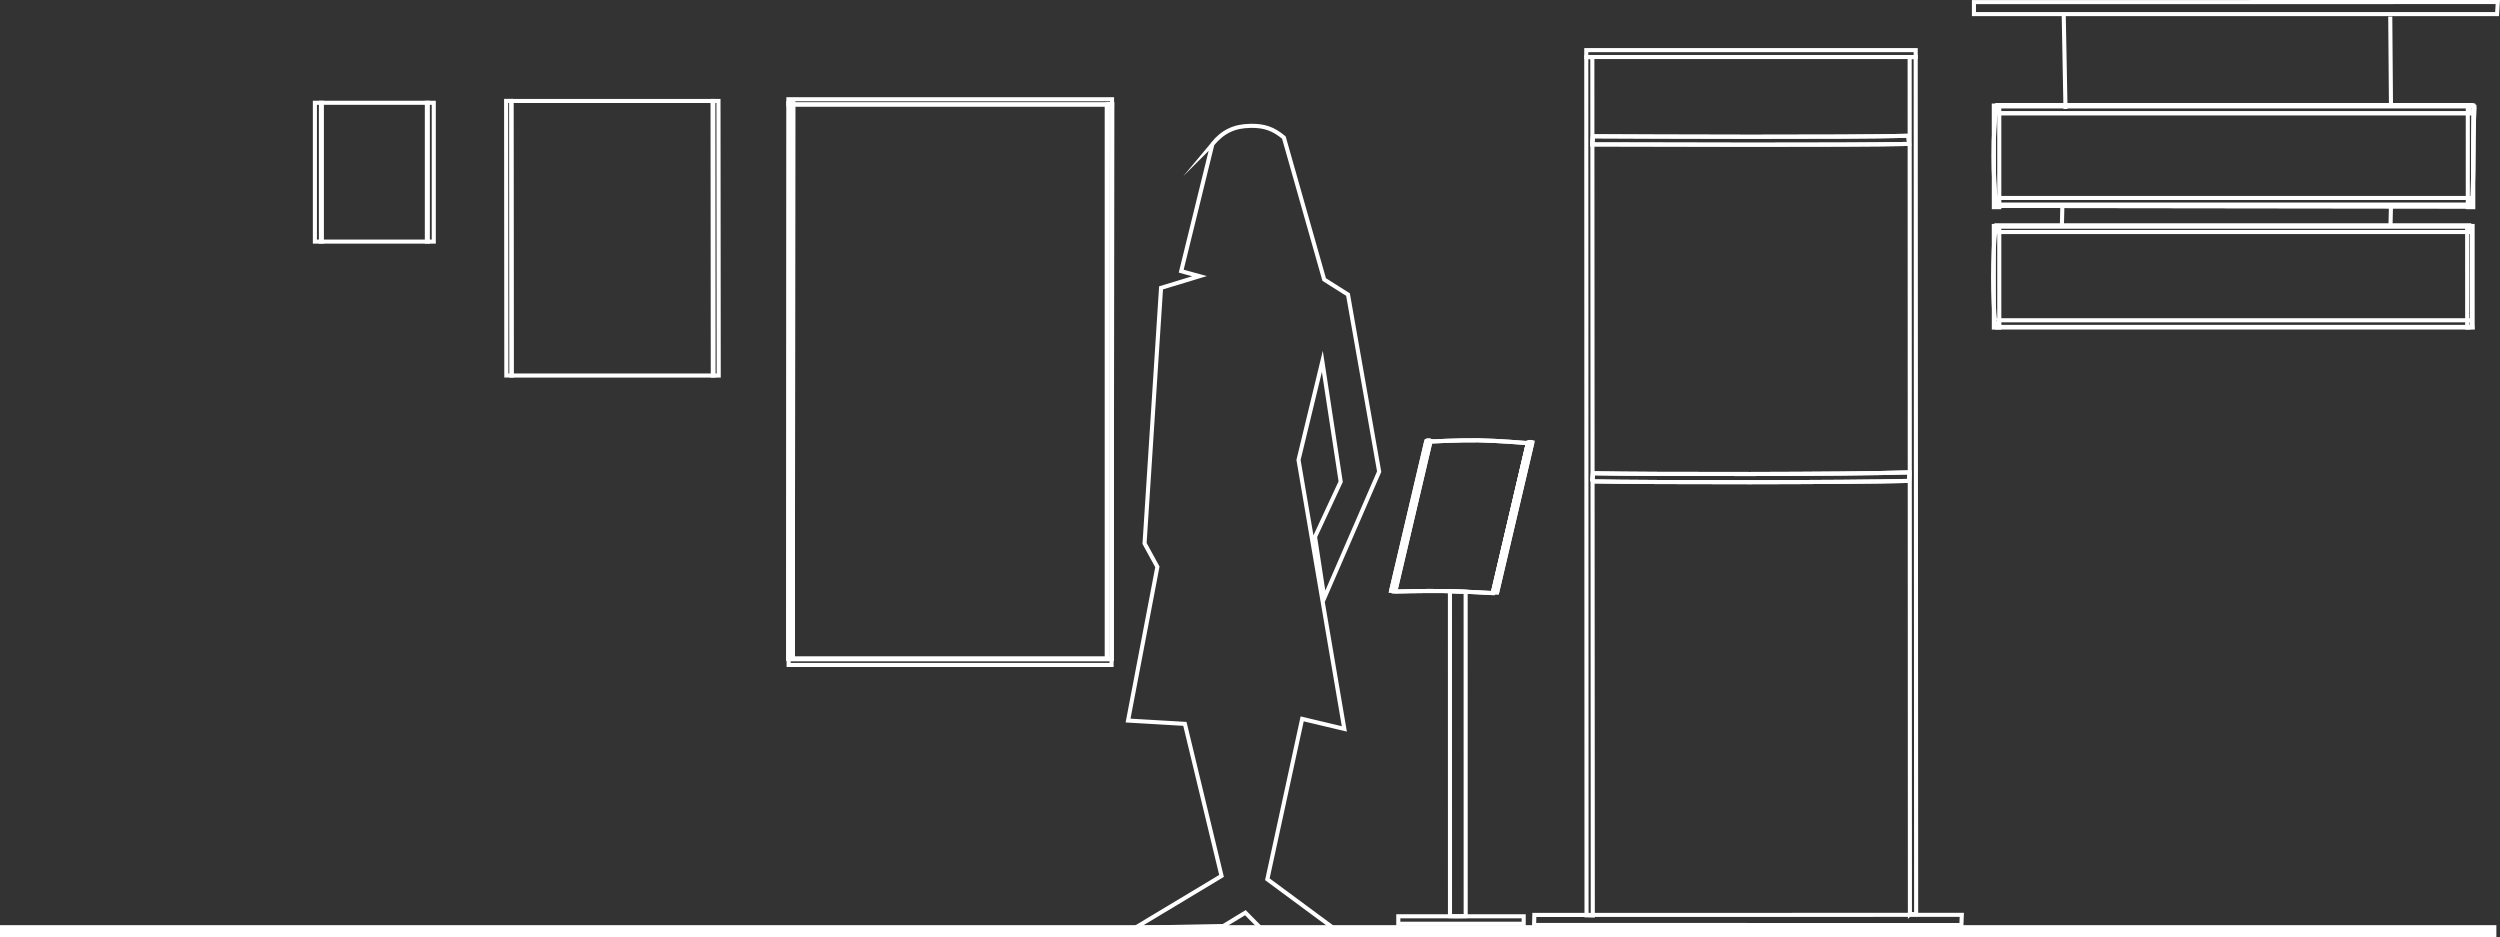 <?xml version="1.0" encoding="UTF-8"?>
<!DOCTYPE svg PUBLIC "-//W3C//DTD SVG 1.1//EN" "http://www.w3.org/Graphics/SVG/1.1/DTD/svg11.dtd">
<!-- Creator: CorelDRAW 2017 -->
<svg xmlns="http://www.w3.org/2000/svg" xml:space="preserve" width="161.776mm" height="60.661mm" version="1.1" style="shape-rendering:geometricPrecision; text-rendering:geometricPrecision; image-rendering:optimizeQuality; fill-rule:evenodd; clip-rule:evenodd"
viewBox="0 0 87621.07 32855.21"
 xmlns:xlink="http://www.w3.org/1999/xlink">
 <rect x="0" y="0" width="87621.07" height="32855.21" fill="#333333" stroke="none"/>
 <defs>
  <style type="text/css">
   <![CDATA[
    .str2 {stroke:white;stroke-width:429.88;stroke-miterlimit:3.864}
    .str0 {stroke:white;stroke-width:143.31;stroke-miterlimit:22.926}
    .str1 {stroke:white;stroke-width:143.31;stroke-miterlimit:3.864}
    .fil0 {fill:none;fill-rule:nonzero}
   ]]>
  </style>
 </defs>
 <g id="Ebene_x0020_1">
  <polygon class="fil0 str0" points="27722.83,3664.59 38789.4,3664.59 38789.4,23073.68 27722.83,23073.68 "/>
  <polygon class="fil0 str0" points="38825.96,3650.84 38979.62,3650.84 38966.57,23090.41 38813.07,23090.41 "/>
  <polygon class="fil0 str1" points="38825.96,3650.84 38979.62,3650.84 38966.57,23090.41 38813.07,23090.41 "/>
  <polygon class="fil0 str0" points="27638.39,3618.99 27801.58,3618.99 27788.52,23091.12 27625.5,23091.12 "/>
  <polygon class="fil0 str1" points="27638.39,3618.99 27801.58,3618.99 27788.52,23091.12 27625.5,23091.12 "/>
  <polygon class="fil0 str0" points="27640.23,23106.66 38958.5,23106.66 38958.5,23305.76 27640.23,23305.76 "/>
  <polygon class="fil0 str0" points="27631.83,3478.22 38974.91,3478.22 38974.91,3658.37 27631.83,3658.37 "/>
  <polygon class="fil0 str0" points="11247.64,3602.25 14994.18,3602.25 14994.18,8467.46 11247.64,8467.46 "/>
  <polygon class="fil0 str0" points="11036.36,3602.25 11280.46,3602.25 11280.46,8467.46 11036.36,8467.46 "/>
  <polygon class="fil0 str0" points="14961.04,3602.25 15202.81,3602.25 15202.81,8467.46 14961.04,8467.46 "/>
  <polygon class="fil0 str0" points="17918.87,3538.72 25000.59,3538.72 25008.45,13161.94 17926.72,13161.94 "/>
  <polygon class="fil0 str0" points="17739.05,3536.39 17927.54,3536.39 17935.12,13160.26 17746.58,13160.26 "/>
  <polygon class="fil0 str0" points="24974.65,3538.72 25181.55,3538.72 25189.94,13161.94 24982.99,13161.94 "/>
  <path class="fil0 str0" d="M42492.02 5053.58l-1092.5 4450.16 642.41 175.59 -1348.69 409.9 -578.29 8958.6 449.76 819.74 -1027.83 5386.67 1991.64 116.45 1284.4 5328.88 -3019.53 1814.86 3083.87 -58.82 770.78 -468.12 578.07 585.92 2570.09 0 -2377.22 -1757.23 1220.38 -5620.92 1477.75 351.56 -1605.95 -9426.34 835.34 -3454.99 642.58 4215.91 -899.47 1932.17 327.25 2140.48 1921.29 -4424.22 -1092.82 -6206.2 -834.8 -527.16 -1413.08 -4976.67c-368.3,-305.96 -678.81,-415.53 -1156.84,-409.84 -583.16,7.53 -977.41,195.04 -1348.58,643.61z"/>
  <path class="fil0 str0" d="M50818.11 20720.12l550.12 19.44 1.68 11369.67c0,0 -282.18,5.15 -334.12,5.15 -47.45,0 -216,-5.15 -216,-5.15l-1.68 -11389.11z"/>
  <path class="fil0 str0" d="M52327.66 20787.18c0,0 -1058.81,-61.2 -1736.43,-72.09 -673.12,-9.86 -1726.09,17.28 -1726.09,17.28l1231.26 -5255.98c0,0 1042.08,-53.78 1709.3,-44.09 682.49,9.91 1745.69,99.39 1745.69,99.39l-1223.73 5255.49z"/>
  <path class="fil0 str1" d="M52327.66 20787.18c0,0 -1058.81,-61.2 -1736.43,-72.09 -673.12,-9.86 -1726.09,17.28 -1726.09,17.28"/>
  <line class="fil0 str1" x1="48865.14" y1="20732.37" x2="50096.41" y2= "15476.39" />
  <path class="fil0 str1" d="M50096.41 15476.39c0,0 1042.08,-53.78 1709.3,-44.09 682.49,9.91 1745.69,99.39 1745.69,99.39"/>
  <line class="fil0 str1" x1="53551.39" y1="15531.69" x2="52327.66" y2= "20787.18" />
  <path class="fil0 str0" d="M52323.65 20759.5l148.3 2.87 1236.62 -5261.88c0,0 -43.87,-9.69 -72.2,-9.69 -30.01,-0.65 -77.45,8.56 -77.45,8.56l-1235.27 5260.15z"/>
  <polyline class="fil0 str1" points="52323.65,20759.5 52471.95,20762.37 53708.57,15500.49 "/>
  <path class="fil0 str1" d="M53708.57 15500.49c0,0 -43.87,-9.69 -72.2,-9.69 -30.01,-0.65 -77.45,8.56 -77.45,8.56"/>
  <line class="fil0 str1" x1="53558.92" y1="15499.35" x2="52323.65" y2= "20759.5" />
  <path class="fil0 str0" d="M48756.55 20708.75l149 2.82 1235.43 -5261.34c0,0 -42.73,-13.7 -71.06,-14.41 -30.66,-0.49 -77.88,14.41 -77.88,14.41l-1235.49 5258.53z"/>
  <polyline class="fil0 str1" points="48756.55,20708.75 48905.55,20711.57 50140.98,15450.23 "/>
  <path class="fil0 str1" d="M50140.98 15450.23c0,0 -42.73,-13.7 -71.06,-14.41 -30.66,-0.49 -77.88,14.41 -77.88,14.41"/>
  <line class="fil0 str1" x1="49992.04" y1="15450.23" x2="48756.55" y2= "20708.75" />
  <polygon class="fil0 str0" points="49008.46,32114.38 53402.67,32114.38 53402.67,32375.82 49008.46,32375.82 "/>
  <path class="fil0 str0" d="M55605.38 32081.67l219.36 5.2 -16.09 -30084.12c-109.73,9.21 -175.59,-8.45 -211.94,-3.95l8.67 30082.88z"/>
  <polygon class="fil0 str0" points="53776.17,32067.15 68758.05,32063.63 68744.13,32421.53 53767.45,32418.72 "/>
  <polygon class="fil0 str0" points="55596.76,1756.69 67142.3,1756.69 67142.3,1997.98 55596.76,1997.98 "/>
  <path class="fil0 str0" d="M55803.99 16871c2156.67,41.6 8889.92,41.6 11106.77,-16.25l12.73 -298.92c-2229.57,71.55 -8962.82,71.55 -11092.9,31.14l-26.59 284.03z"/>
  <path class="fil0 str1" d="M55803.99 16871c2156.67,41.6 8889.92,41.6 11106.77,-16.25"/>
  <line class="fil0 str1" x1="66910.75" y1="16854.75" x2="66923.48" y2= "16555.83" />
  <path class="fil0 str1" d="M66923.48 16555.83c-2229.57,71.55 -8962.82,71.55 -11092.9,31.14"/>
  <line class="fil0 str1" x1="55830.58" y1="16586.98" x2="55803.99" y2= "16871" />
  <path class="fil0 str0" d="M55803.99 5061.11c2156.67,5.2 8890.57,29.52 11107.25,-16.74l-26.43 -284.51c-2217.39,55.95 -8896.96,28.11 -11054.23,16.74l-26.59 284.51z"/>
  <path class="fil0 str1" d="M55803.99 5061.11c2156.67,5.2 8890.57,29.52 11107.25,-16.74"/>
  <line class="fil0 str1" x1="66911.24" y1="5044.37" x2="66884.81" y2= "4759.86" />
  <path class="fil0 str1" d="M66884.81 4759.86c-2217.39,55.95 -8896.96,28.11 -11054.23,16.74"/>
  <line class="fil0 str1" x1="55830.58" y1="4776.59" x2="55803.99" y2= "5061.11" />
  <path class="fil0 str0" d="M66939.57 32035.14l218.16 5.15 -15.54 -30037.54c-110.27,9.15 -174.94,-8.5 -211.83,-4.01l9.21 30036.41z"/>
  <line class="fil0 str1" x1="83798.44" y1="7270.91" x2="83782.13" y2= "7948.53" />
  <line class="fil0 str1" x1="72282.91" y1="7202.67" x2="72266.66" y2= "7880.99" />
  <line class="fil0 str1" x1="72330.19" y1="513.89" x2="72392.7" y2= "3821.07" />
  <line class="fil0 str1" x1="83774.77" y1="581.43" x2="83800.06" y2= "3709.17" />
  <path class="fil0 str0" d="M69987.58 3682.58l16642.76 0 50.75 23.61c9.91,-8.02 19.77,0 19.77,7.53 10.24,8.07 10.24,24.32 10.24,31.85l10.56 0c0,0 -34.66,1025.83 -34.66,1690.23 0,663.86 -33.53,1801.64 -33.53,1801.64l-16665.89 -20.8 -20.31 -55.46 0 -7.37 0 -118.94c0,0 0,-8.23 -9.69,-8.23l-10.4 -15.44 0 -7.53c-49.61,-332.45 -70.36,-885.55 -70.36,-1549.95 0,-663.92 20.74,-1225.58 70.36,-1549.95l0 -8.23 10.4 -23.61c9.69,0 9.69,0 9.69,-7.53l0 -118.83 20.31 -62.99z"/>
  <polyline class="fil0 str1" points="69987.58,3682.58 86630.35,3682.58 86681.1,3706.19 "/>
  <path class="fil0 str1" d="M86681.1 3706.19c9.91,-8.02 19.77,0 19.77,7.53 10.24,8.07 10.24,24.32 10.24,31.85"/>
  <line class="fil0 str1" x1="86711.1" y1="3745.57" x2="86721.66" y2= "3745.57" />
  <path class="fil0 str1" d="M86721.66 3745.57c0,0 -34.66,1025.83 -34.66,1690.23 0,663.86 -33.53,1801.64 -33.53,1801.64"/>
  <polyline class="fil0 str1" points="86653.47,7237.44 69987.58,7216.64 69967.27,7161.18 69967.27,7153.81 69967.27,7034.87 "/>
  <path class="fil0 str1" d="M69967.27 7034.87c0,0 0,-8.23 -9.69,-8.23"/>
  <polyline class="fil0 str1" points="69957.58,7026.64 69947.18,7011.2 69947.18,7003.68 "/>
  <path class="fil0 str1" d="M69947.18 7003.68c-49.61,-332.45 -70.36,-885.55 -70.36,-1549.95 0,-663.92 20.74,-1225.58 70.36,-1549.95"/>
  <polyline class="fil0 str1" points="69947.18,3903.77 69947.18,3895.54 69957.58,3871.93 "/>
  <path class="fil0 str1" d="M69957.58 3871.93c9.69,0 9.69,0 9.69,-7.53"/>
  <polyline class="fil0 str1" points="69967.27,3864.4 69967.27,3745.57 69987.58,3682.58 "/>
  <polyline class="fil0 str1" points="69974.85,7945.23 86544.39,7945.23 86594,7960.83 "/>
  <path class="fil0 str1" d="M86594 7960.83c9.86,0 20.26,0 29.95,8.02"/>
  <line class="fil0 str1" x1="86623.95" y1="7968.84" x2="86633.87" y2= "8127.05" />
  <path class="fil0 str1" d="M86633.87 8127.05c0,7.53 -2.33,872.17 -2.33,1528.67 0,663.7 2.33,1752.57 2.33,1752.57"/>
  <polyline class="fil0 str1" points="86633.87,11408.28 86633.87,11415.81 86544.39,11479.13 69974.85,11479.13 69944.85,11415.81 69944.85,11408.28 69944.85,11297.36 69944.85,11289.29 69934.45,11273.69 "/>
  <path class="fil0 str1" d="M69934.45 11273.69c-9.21,-8.02 -9.21,-8.02 -9.21,-15.54 -40.4,-324.43 -70.36,-886.09 -70.36,-1550.01 0,-655.85 29.95,-1217.51 70.36,-1549.95"/>
  <polyline class="fil0 str1" points="69925.24,8158.19 69934.45,8150.66 69944.85,8134.58 69944.85,8127.05 69944.85,8008.05 69974.85,7945.23 "/>
  <polygon class="fil0 str0" points="69955.95,3722.39 86528.85,3722.39 86561.18,3968.88 69988.83,3968.88 "/>
  <polygon class="fil0 str1" points="69955.95,3722.39 86528.85,3722.39 86561.18,3968.88 69988.83,3968.88 "/>
  <polygon class="fil0 str0" points="70023.49,6937.76 86595.19,6937.76 86628.07,7171.04 70055.83,7171.04 "/>
  <polygon class="fil0 str0" points="69880.23,3700.45 70071.43,3700.45 70071.91,7260.51 69881.37,7260.51 "/>
  <polygon class="fil0 str0" points="86492.5,3700.45 86683.53,3700.45 86684.18,7260.51 86492.99,7260.51 "/>
  <polygon class="fil0 str0" points="69979.08,7897.73 86550.84,7897.73 86583.17,8131.65 70011.41,8131.65 "/>
  <polygon class="fil0 str0" points="70045.97,11224.57 86617.67,11224.57 86650.01,11458.49 70078.3,11458.49 "/>
  <polygon class="fil0 str0" points="69880.23,7920.2 70071.43,7920.2 70071.91,11480.27 69881.37,11480.27 "/>
  <polygon class="fil0 str0" points="86469.86,7920.2 86661.06,7920.2 86661.6,11480.27 86471.06,11480.27 "/>
  <polygon class="fil0 str0" points="69183.5,494.28 87518.33,494.28 87544.82,71.66 69183.5,74.04 "/>
  <line class="fil0 str2" x1="-0" y1="32640.24" x2="87493.96" y2= "32640.24" />
 </g>
</svg>
